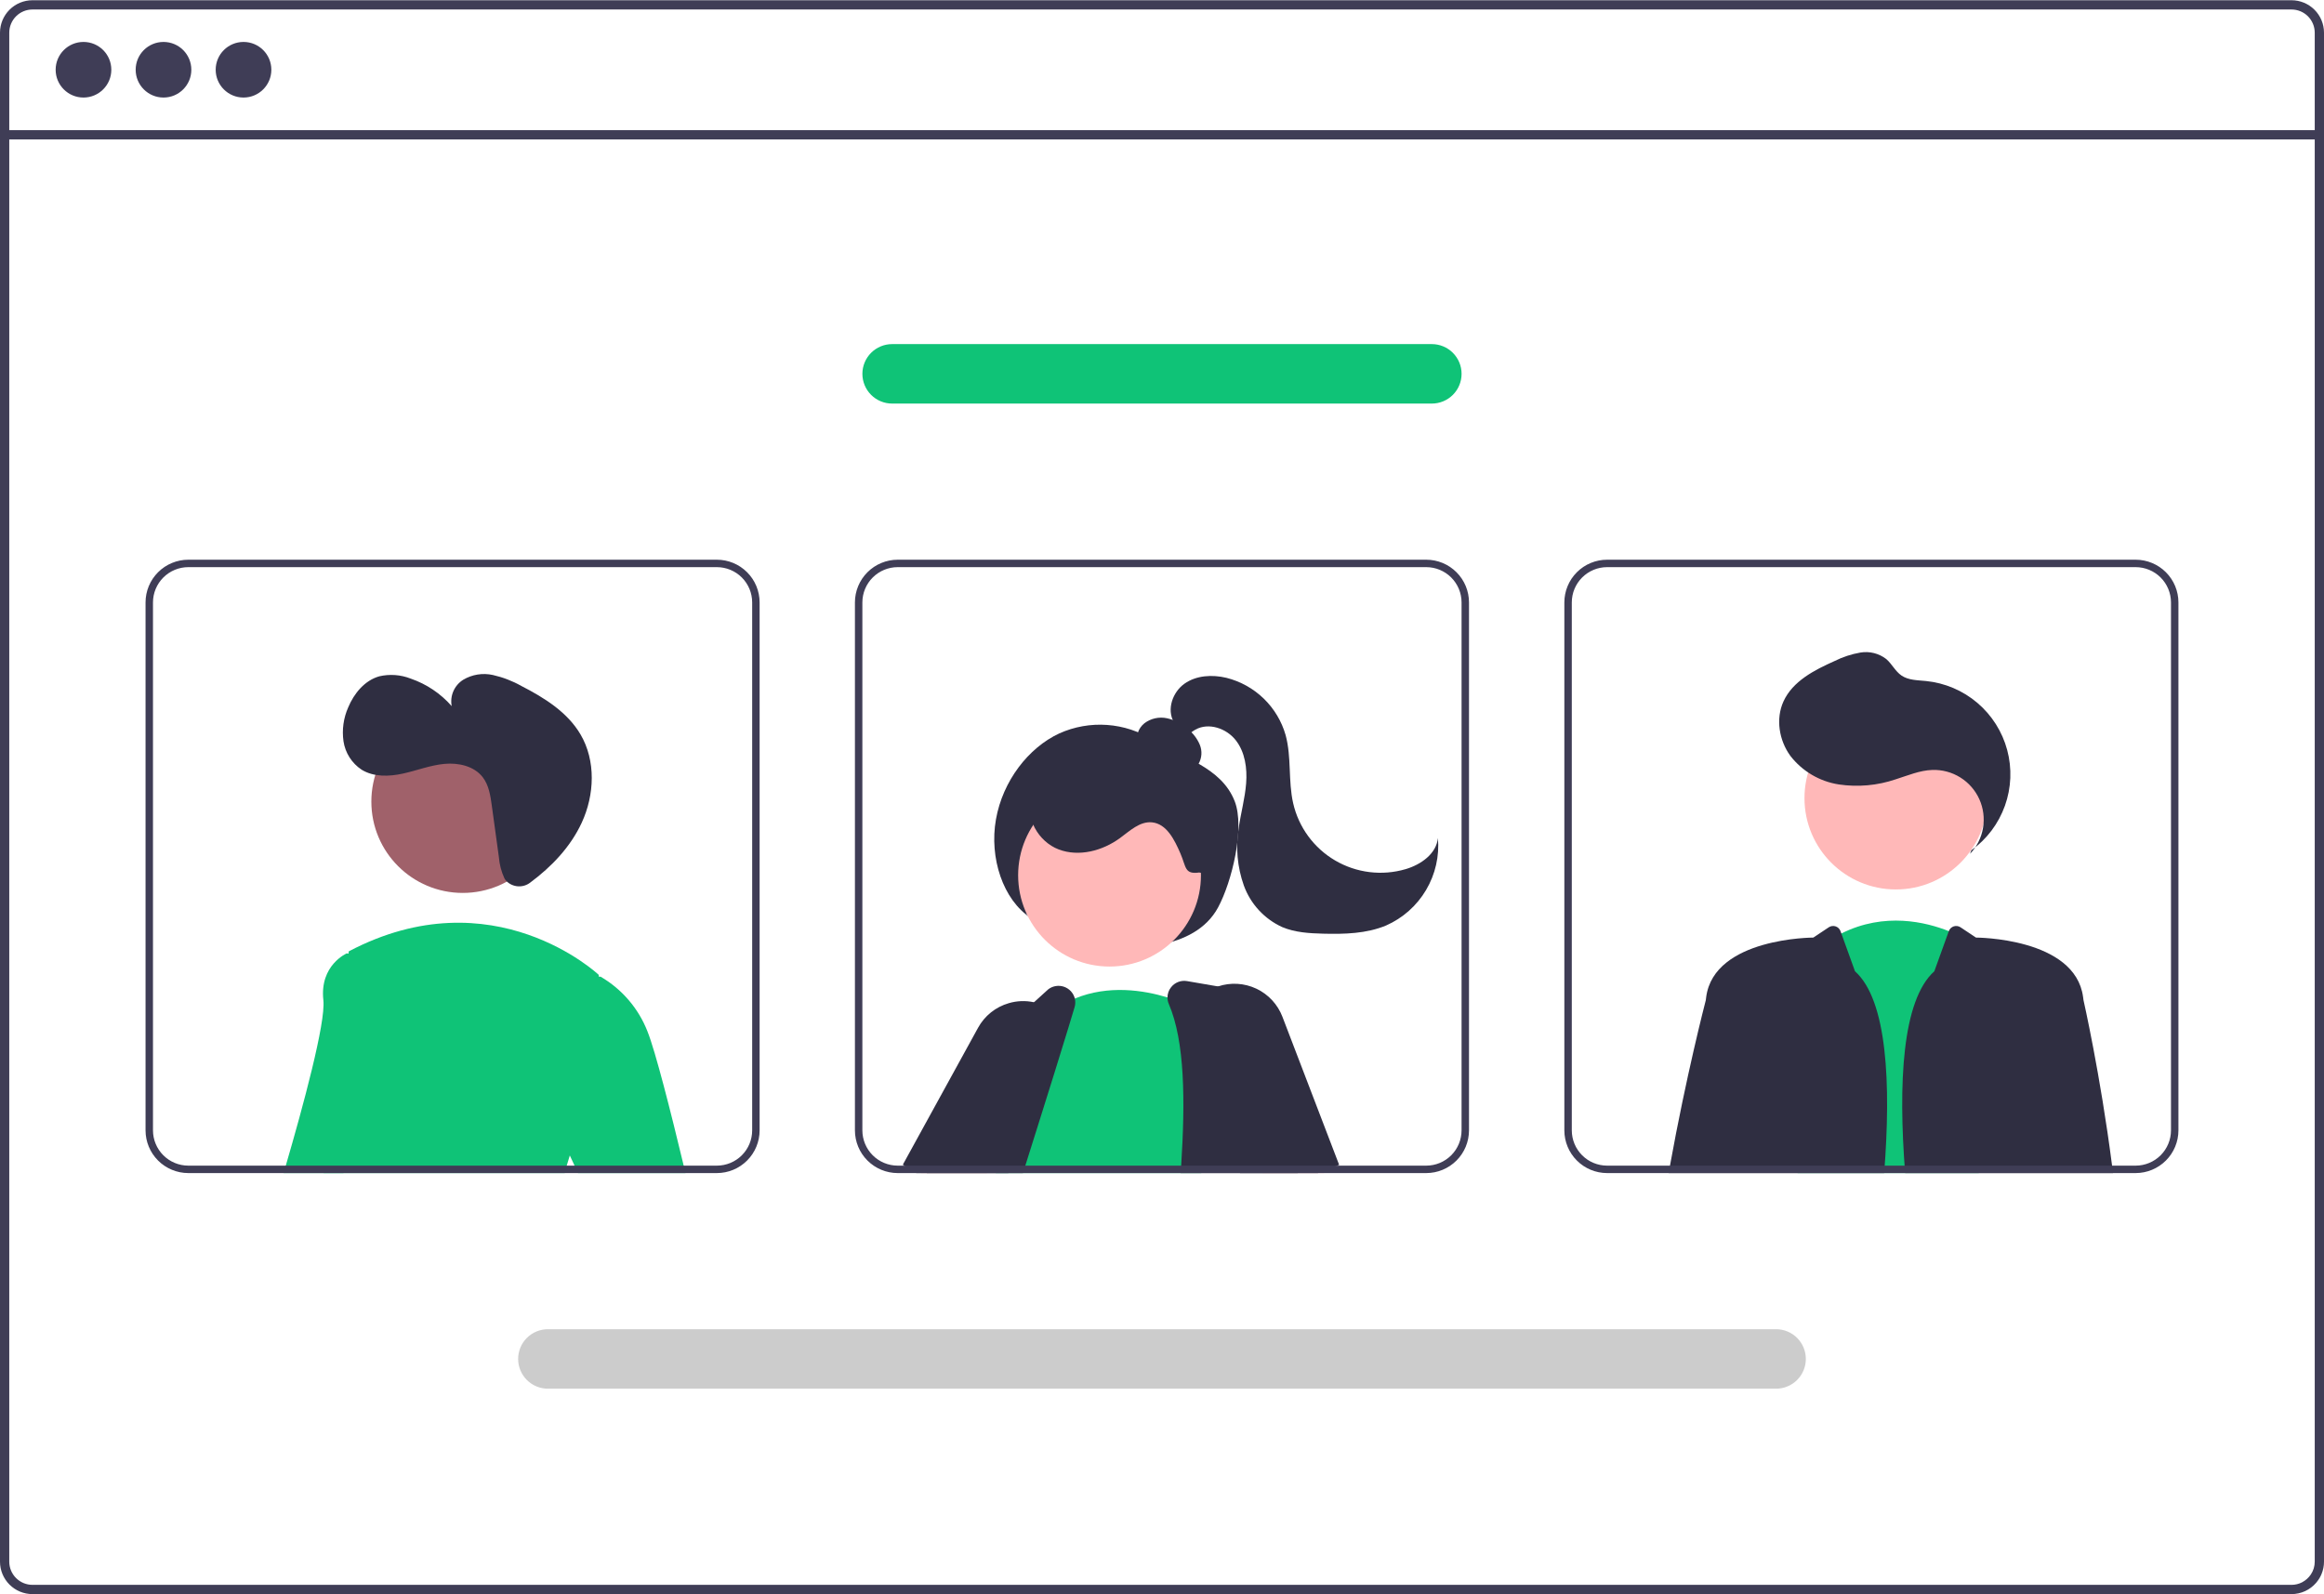 <svg width="516" height="354" viewBox="0 0 516 354" fill="none" xmlns="http://www.w3.org/2000/svg">
<g clip-path="url(#clip0_289_300)">
<path d="M508.786 0.053H7.205C5.295 0.055 3.463 0.814 2.112 2.163C0.761 3.513 0.002 5.343 0 7.252V346.801C0.002 348.71 0.761 350.54 2.112 351.89C3.463 353.239 5.295 353.998 7.205 354H508.786C509.828 354 510.857 353.774 511.803 353.338C512.749 352.902 513.589 352.266 514.265 351.474C514.322 351.412 514.375 351.346 514.422 351.276C514.852 350.75 515.2 350.163 515.455 349.534C515.817 348.669 516.003 347.739 516 346.801V7.252C515.998 5.342 515.237 3.511 513.884 2.161C512.532 0.811 510.698 0.053 508.786 0.053ZM513.943 346.801C513.943 347.806 513.647 348.788 513.091 349.625C512.597 350.361 511.927 350.963 511.141 351.375C510.413 351.751 509.606 351.946 508.786 351.944H7.205C5.841 351.943 4.532 351.4 3.567 350.436C2.602 349.472 2.059 348.165 2.057 346.801V7.252C2.059 5.888 2.602 4.581 3.567 3.617C4.532 2.653 5.841 2.11 7.205 2.109H508.786C510.152 2.108 511.463 2.65 512.43 3.614C513.396 4.579 513.941 5.887 513.943 7.252V346.801Z" fill="#3F3D56"/>
<path d="M514.966 28.904H1.026V30.962H514.966V28.904Z" fill="#3F3D56"/>
<path d="M18.536 21.661C21.949 21.661 24.716 18.897 24.716 15.487C24.716 12.078 21.949 9.313 18.536 9.313C15.123 9.313 12.356 12.078 12.356 15.487C12.356 18.897 15.123 21.661 18.536 21.661Z" fill="#3F3D56"/>
<path d="M36.303 21.661C39.716 21.661 42.482 18.897 42.482 15.487C42.482 12.078 39.716 9.313 36.303 9.313C32.89 9.313 30.123 12.078 30.123 15.487C30.123 18.897 32.89 21.661 36.303 21.661Z" fill="#3F3D56"/>
<path d="M54.068 21.661C57.481 21.661 60.248 18.897 60.248 15.487C60.248 12.078 57.481 9.313 54.068 9.313C50.655 9.313 47.889 12.078 47.889 15.487C47.889 18.897 50.655 21.661 54.068 21.661Z" fill="#3F3D56"/>
<path d="M228.874 203.847C222.693 199.828 219.619 190.488 221.134 181.945C222.648 173.403 228.351 166.045 235.188 162.872C238.513 161.375 242.159 160.726 245.798 160.985C249.436 161.243 252.954 162.4 256.034 164.353C262.303 168.182 271.17 170.28 274.147 177.943C276.435 183.831 273.533 195.788 270.454 201.507C267.793 206.451 262.735 208.712 257.984 209.694C252.727 210.765 247.301 210.696 242.074 209.491C236.846 208.286 231.939 205.974 227.683 202.71L228.874 203.847Z" fill="#2F2E41"/>
<path d="M225.65 249.218L220.708 257.729L220.056 258.852L219.105 260.503H204.537L205.52 258.852L208.066 254.567L213.999 244.562L220.717 247.245L225.65 249.218Z" fill="#FFB8B8"/>
<path d="M203.446 260.502L200.786 258.851L200.455 258.645L217.155 228.241C217.873 226.925 218.846 225.765 220.016 224.827C221.186 223.889 222.531 223.192 223.972 222.776C225.792 222.235 227.72 222.164 229.575 222.57C230.657 222.798 231.699 223.188 232.665 223.726C233.063 223.944 233.447 224.186 233.814 224.452C235.226 225.441 236.387 226.748 237.202 228.266C238.172 230.044 238.652 232.047 238.591 234.071C238.53 236.095 237.931 238.066 236.855 239.782L230.418 250.06L224.914 258.851L223.881 260.502H203.446Z" fill="#2F2E41"/>
<path d="M246.353 214.638C257.562 214.638 266.649 205.56 266.649 194.363C266.649 183.165 257.562 174.087 246.353 174.087C235.144 174.087 226.058 183.165 226.058 194.363C226.058 205.56 235.144 214.638 246.353 214.638Z" fill="#FFB8B8"/>
<path d="M266.727 260.502H221.106L221.312 259.916C221.197 259.561 221.089 259.206 220.99 258.851C220.883 258.48 220.792 258.1 220.709 257.729C219.968 254.273 219.971 250.699 220.717 247.245C223.238 234.878 233.294 224.832 233.294 224.832C233.468 224.7 233.641 224.576 233.815 224.452C235.311 223.358 236.934 222.449 238.649 221.745C246.119 218.649 253.952 219.895 259.216 221.497C261.049 222.051 262.841 222.732 264.579 223.536C265.19 223.825 265.521 224.007 265.521 224.007L266.041 239.865L266.669 258.851L266.727 260.502Z" fill="#0FC377"/>
<path d="M287.832 258.851L284.345 241.136L280.825 223.272C280.678 222.534 280.311 221.858 279.773 221.332C279.235 220.806 278.55 220.455 277.808 220.325L270.437 219.053L263.579 217.873C262.918 217.754 262.236 217.818 261.608 218.058C260.98 218.298 260.43 218.705 260.018 219.235C259.502 219.877 259.219 220.674 259.216 221.497C259.216 222.005 259.32 222.508 259.522 222.975C263.1 231.312 263.166 244.512 262.257 258.851C262.216 259.396 262.183 259.949 262.141 260.502H288.162L287.832 258.851Z" fill="#2F2E41"/>
<path d="M238.649 221.745C238.497 221.144 238.198 220.59 237.779 220.134C237.36 219.677 236.834 219.331 236.248 219.128C235.662 218.925 235.035 218.871 234.422 218.97C233.81 219.07 233.232 219.319 232.741 219.697L229.576 222.57L216.619 234.358C216.215 234.72 215.899 235.169 215.693 235.671C214.231 239.163 211.38 246.056 208.066 254.567C207.529 255.954 206.976 257.382 206.406 258.851C206.207 259.396 205.992 259.949 205.777 260.502H227.13C227.303 259.949 227.477 259.396 227.65 258.851C228.601 255.855 229.526 252.916 230.419 250.06C233.03 241.763 235.385 234.226 237.203 228.266C237.707 226.615 238.167 225.091 238.583 223.693C238.777 223.061 238.8 222.388 238.649 221.745Z" fill="#2F2E41"/>
<path d="M292.624 260.503H294.004L293.814 260.04L293.31 258.852L285.534 240.418L284.344 241.136L274.792 246.906L279.692 258.852L280.37 260.503H288.162H292.624Z" fill="#FFB8B8"/>
<path d="M284.741 225.798C283.689 223.047 281.613 220.809 278.947 219.552C276.281 218.295 273.232 218.116 270.437 219.053C270.08 219.172 269.73 219.309 269.388 219.466C267.43 220.339 265.762 221.75 264.579 223.536C264.096 224.249 263.699 225.016 263.397 225.823C262.861 227.222 262.607 228.713 262.651 230.211C262.695 231.709 263.036 233.183 263.653 234.548L266.041 239.865L274.586 258.851L275.329 260.502H292.624L293.814 260.04L296.905 258.851L297.335 258.686L284.741 225.798Z" fill="#2F2E41"/>
<path d="M262.293 171.076C263.001 171.288 263.758 171.261 264.449 170.999C265.139 170.737 265.724 170.255 266.113 169.628C266.481 168.989 266.697 168.273 266.746 167.537C266.794 166.802 266.673 166.064 266.392 165.382C265.816 164.021 264.909 162.825 263.752 161.903C262.438 160.715 260.839 159.888 259.11 159.502C258.246 159.316 257.353 159.319 256.49 159.508C255.627 159.698 254.815 160.07 254.108 160.601C253.415 161.149 252.901 161.891 252.632 162.732C252.363 163.574 252.352 164.477 252.6 165.325C253.125 166.847 254.548 167.867 255.97 168.627C258.79 170.131 261.9 171.014 265.091 171.217L262.293 171.076Z" fill="#2F2E41"/>
<path d="M266.241 193.757C262.978 194.206 263.397 192.547 262.09 189.527C260.784 186.506 259.034 182.921 255.755 182.615C253.067 182.364 250.853 184.511 248.676 186.104C244.795 188.945 239.565 190.336 235.067 188.632C230.568 186.927 227.442 181.571 229.149 177.078C229.68 175.837 230.461 174.718 231.443 173.791C232.424 172.864 233.586 172.148 234.856 171.688C237.404 170.783 240.109 170.407 242.807 170.584C248.808 170.776 254.693 172.281 260.048 174.993C263.743 176.869 267.341 179.553 268.743 183.45C270.145 187.347 271.067 192.823 267.059 193.877L266.241 193.757Z" fill="#2F2E41"/>
<path d="M260.625 160.357C259.012 157.553 260.344 153.704 262.983 151.831C265.622 149.957 269.162 149.773 272.311 150.524C275.425 151.308 278.278 152.896 280.584 155.129C282.89 157.362 284.568 160.161 285.449 163.247C286.786 168.151 285.991 173.419 287.123 178.375C287.726 181.016 288.864 183.507 290.467 185.692C292.07 187.878 294.104 189.713 296.444 191.084C298.783 192.454 301.379 193.332 304.071 193.663C306.763 193.994 309.494 193.771 312.096 193.007C315.486 192.013 318.931 189.595 319.264 186.082C319.615 190.116 318.694 194.16 316.63 197.646C314.567 201.131 311.463 203.885 307.755 205.522C303.388 207.342 298.516 207.46 293.786 207.339C290.703 207.26 287.55 207.075 284.707 205.883C282.739 204.987 280.97 203.707 279.504 202.119C278.038 200.53 276.903 198.666 276.168 196.634C274.72 192.55 274.329 188.167 275.031 183.892C275.496 180.567 276.422 177.307 276.681 173.96C276.94 170.612 276.449 167.037 274.383 164.389C272.317 161.74 268.371 160.387 265.434 162.02C264.253 162.675 263.301 163.747 262.018 164.17C260.736 164.594 258.918 163.85 259.035 162.505L260.625 160.357Z" fill="#2F2E41"/>
<path d="M399.121 260.502L399.278 258.851L403.939 210.41C405.466 209.215 407.108 208.173 408.839 207.298C418.433 202.469 427.688 204.78 432.695 206.778C434.022 207.297 435.304 207.924 436.529 208.652L439.256 258.851L439.347 260.502H399.121Z" fill="#0FC377"/>
<path d="M420.947 197.518C432.156 197.518 441.242 188.44 441.242 177.243C441.242 166.045 432.156 156.967 420.947 156.967C409.738 156.967 400.651 166.045 400.651 177.243C400.651 188.44 409.738 197.518 420.947 197.518Z" fill="#FFB8B8"/>
<path d="M437.414 189.605C438.923 188.017 439.924 186.016 440.291 183.858C440.658 181.699 440.374 179.48 439.476 177.483C438.577 175.486 437.104 173.801 435.244 172.643C433.384 171.485 431.221 170.905 429.031 170.979C426.224 171.072 423.58 172.22 420.901 173.062C416.842 174.441 412.512 174.831 408.271 174.198C404.005 173.536 400.155 171.265 397.515 167.853C395.004 164.406 394.221 159.623 395.995 155.745C398.043 151.268 402.827 148.801 407.327 146.797C409.142 145.889 411.08 145.253 413.08 144.908C414.082 144.742 415.108 144.784 416.093 145.032C417.077 145.28 418 145.729 418.804 146.35C420.068 147.436 420.81 149.07 422.186 150.011C423.735 151.071 425.747 151.044 427.615 151.23C431.824 151.651 435.804 153.342 439.027 156.078C442.25 158.814 444.563 162.465 445.658 166.546C446.753 170.627 446.578 174.945 445.157 178.924C443.736 182.904 441.136 186.357 437.703 188.824L437.414 189.605Z" fill="#2F2E41"/>
<path d="M411.863 215.685L408.839 207.298L408.65 206.775C408.561 206.527 408.416 206.303 408.227 206.119C408.038 205.936 407.809 205.797 407.559 205.715C407.308 205.632 407.042 205.608 406.781 205.643C406.52 205.679 406.27 205.773 406.05 205.919L402.617 208.206C402.617 208.206 380.595 208.206 378.827 221.406C378.802 221.612 378.769 221.844 378.744 222.091C378.743 222.103 378.74 222.114 378.736 222.124C378.513 222.991 374.357 239.039 370.787 258.851C370.688 259.396 370.589 259.949 370.489 260.502H418.342C419.899 240.6 419.028 222.095 411.863 215.685Z" fill="#2F2E41"/>
<path d="M468.946 258.851C466.335 238.527 462.6 222.091 462.6 222.091C462.567 221.844 462.534 221.612 462.509 221.406C460.749 208.206 438.727 208.206 438.727 208.206L435.296 205.921C435.076 205.774 434.826 205.68 434.564 205.645C434.303 205.609 434.037 205.634 433.786 205.716C433.536 205.799 433.307 205.938 433.118 206.121C432.929 206.305 432.784 206.53 432.695 206.778L429.481 215.685C422.316 222.095 421.445 240.6 423.002 260.502L469.152 260.502C469.086 259.949 469.012 259.396 468.946 258.851Z" fill="#2F2E41"/>
<path d="M81.332 212.573L76.424 258.851L76.251 260.502H62.972C63.129 259.966 63.286 259.413 63.451 258.851C67.219 245.94 72.351 227.094 71.797 222.1C70.929 214.307 77.003 211.706 77.003 211.706L77.383 211.781L81.332 212.573Z" fill="#0FC377"/>
<path d="M102.748 198.289C113.956 198.289 123.043 189.211 123.043 178.013C123.043 166.816 113.956 157.738 102.748 157.738C91.539 157.738 82.452 166.816 82.452 178.013C82.452 189.211 91.539 198.289 102.748 198.289Z" fill="#A0616A"/>
<path d="M129.019 250.679C127.996 252.564 127.158 254.543 126.516 256.589C126.276 257.316 126.045 258.075 125.83 258.851C125.673 259.388 125.533 259.941 125.392 260.502H71.862C71.937 259.958 72.003 259.404 72.077 258.851C74.813 237.264 77.027 215.355 77.382 211.781C77.415 211.442 77.432 211.269 77.432 211.269C109.51 194.379 132.92 216.47 132.92 216.47C132.92 216.47 132.953 216.626 133.002 216.932C133.515 220.019 136.126 238.048 129.019 250.679Z" fill="#0FC377"/>
<path d="M126.516 256.589L122.946 248.945L123.814 218.632L133.003 216.932L133.325 216.874C138.075 219.632 141.75 223.915 143.753 229.026C145.538 233.483 148.934 246.89 151.802 258.851C151.934 259.404 152.066 259.958 152.198 260.502H128.342L127.573 258.851L126.516 256.589Z" fill="#0FC377"/>
<path d="M159.164 124.293H41.809C39.292 124.296 36.879 125.296 35.099 127.074C33.319 128.852 32.318 131.263 32.315 133.778V251.017C32.318 253.532 33.319 255.943 35.099 257.721C36.879 259.499 39.292 260.499 41.809 260.502H159.164C161.682 260.501 164.096 259.501 165.876 257.722C167.656 255.944 168.657 253.532 168.658 251.017V133.778C168.657 131.263 167.656 128.851 165.876 127.073C164.096 125.294 161.682 124.294 159.164 124.293ZM167.006 251.017C167.004 253.094 166.177 255.086 164.707 256.555C163.237 258.024 161.243 258.85 159.164 258.851H41.809C39.73 258.848 37.737 258.022 36.267 256.553C34.797 255.085 33.97 253.094 33.967 251.017V133.778C33.97 131.701 34.797 129.71 36.267 128.242C37.737 126.773 39.73 125.947 41.809 125.944H159.164C161.243 125.946 163.237 126.771 164.707 128.24C166.177 129.709 167.004 131.701 167.006 133.778V251.017ZM76.424 258.851L76.25 260.502H125.392C125.532 259.941 125.673 259.388 125.83 258.851H76.424Z" fill="#3F3D56"/>
<path d="M316.67 124.293H199.315C196.798 124.296 194.385 125.296 192.605 127.074C190.825 128.852 189.823 131.263 189.82 133.778V251.017C189.823 253.532 190.825 255.943 192.605 257.721C194.385 259.499 196.798 260.499 199.315 260.502H316.67C319.188 260.501 321.602 259.501 323.382 257.722C325.162 255.944 326.163 253.532 326.164 251.017V133.778C326.163 131.263 325.162 128.851 323.382 127.073C321.602 125.294 319.188 124.294 316.67 124.293ZM324.512 251.017C324.51 253.094 323.683 255.086 322.213 256.555C320.743 258.024 318.749 258.85 316.67 258.851H199.315C197.236 258.848 195.243 258.022 193.773 256.553C192.303 255.085 191.476 253.094 191.473 251.017V133.778C191.476 131.701 192.303 129.71 193.773 128.242C195.243 126.773 197.236 125.947 199.315 125.944H316.67C318.749 125.946 320.743 126.771 322.213 128.24C323.683 129.709 324.51 131.701 324.512 133.778V251.017ZM220.99 258.851C221.089 259.206 221.196 259.561 221.312 259.916L221.105 260.502H262.14C262.182 259.949 262.215 259.396 262.256 258.851H220.99Z" fill="#3F3D56"/>
<path d="M474.185 124.293H356.83C354.312 124.294 351.898 125.294 350.118 127.073C348.337 128.851 347.337 131.263 347.335 133.778V251.017C347.337 253.532 348.337 255.944 350.118 257.722C351.898 259.501 354.312 260.501 356.83 260.502H474.185C476.702 260.499 479.115 259.499 480.895 257.721C482.675 255.943 483.676 253.532 483.679 251.017V133.778C483.676 131.263 482.675 128.852 480.895 127.074C479.115 125.296 476.702 124.296 474.185 124.293ZM482.026 251.017C482.023 253.094 481.196 255.085 479.726 256.553C478.256 258.022 476.263 258.848 474.185 258.851H356.83C354.75 258.85 352.757 258.024 351.286 256.555C349.816 255.086 348.989 253.094 348.988 251.017V133.778C348.989 131.701 349.816 129.709 351.286 128.24C352.757 126.771 354.75 125.945 356.83 125.944H474.185C476.263 125.947 478.256 126.773 479.726 128.242C481.196 129.71 482.023 131.701 482.026 133.778V251.017ZM418.465 258.851C418.424 259.396 418.383 259.949 418.341 260.502H453.948C454.014 259.957 454.088 259.404 454.154 258.851H418.465Z" fill="#3F3D56"/>
<path d="M394.341 308.382H121.653C119.899 308.382 118.218 307.686 116.978 306.448C115.738 305.209 115.042 303.53 115.042 301.778C115.042 300.027 115.738 298.347 116.978 297.108C118.218 295.87 119.899 295.174 121.653 295.174H394.341C396.094 295.174 397.775 295.87 399.015 297.108C400.255 298.347 400.951 300.027 400.951 301.778C400.951 303.53 400.255 305.209 399.015 306.448C397.775 307.686 396.094 308.382 394.341 308.382Z" fill="#CCCCCC"/>
<path d="M317.906 89.621H198.088C196.335 89.621 194.653 88.925 193.414 87.687C192.174 86.448 191.478 84.769 191.478 83.017C191.478 81.266 192.174 79.586 193.414 78.347C194.653 77.109 196.335 76.413 198.088 76.413H317.906C319.659 76.413 321.34 77.109 322.58 78.347C323.82 79.586 324.516 81.266 324.516 83.017C324.516 84.769 323.82 86.448 322.58 87.687C321.34 88.925 319.659 89.621 317.906 89.621Z" fill="#0FC377"/>
<path d="M112.456 195.678C113.143 196.355 114.052 196.762 115.015 196.824C115.978 196.885 116.931 196.598 117.7 196.014C122.483 192.472 126.682 188.062 129.167 182.684C132.015 176.522 132.332 168.96 128.899 163.103C125.997 158.152 120.872 154.957 115.764 152.333C113.781 151.215 111.644 150.393 109.423 149.892C107.178 149.397 104.828 149.776 102.852 150.951C101.886 151.556 101.124 152.439 100.667 153.483C100.21 154.527 100.079 155.685 100.29 156.805C97.837 154.008 94.694 151.901 91.174 150.691C88.958 149.825 86.531 149.649 84.212 150.187C80.971 151.105 78.605 153.982 77.31 157.09C76.264 159.454 75.902 162.064 76.267 164.623C76.459 165.896 76.917 167.115 77.61 168.201C78.303 169.286 79.217 170.215 80.292 170.925C82.972 172.582 86.391 172.462 89.468 171.786C92.546 171.109 95.525 169.932 98.662 169.634C101.8 169.336 105.293 170.118 107.202 172.623C108.547 174.386 108.892 176.691 109.194 178.888L110.764 190.312C110.892 191.964 111.315 193.581 112.012 195.085C112.132 195.302 112.282 195.501 112.456 195.678Z" fill="#2F2E41"/>
</g>
<defs>
<clipPath id="clip0_289_300">
<rect width="516" height="354" fill="white"/>
</clipPath>
</defs>
</svg>
